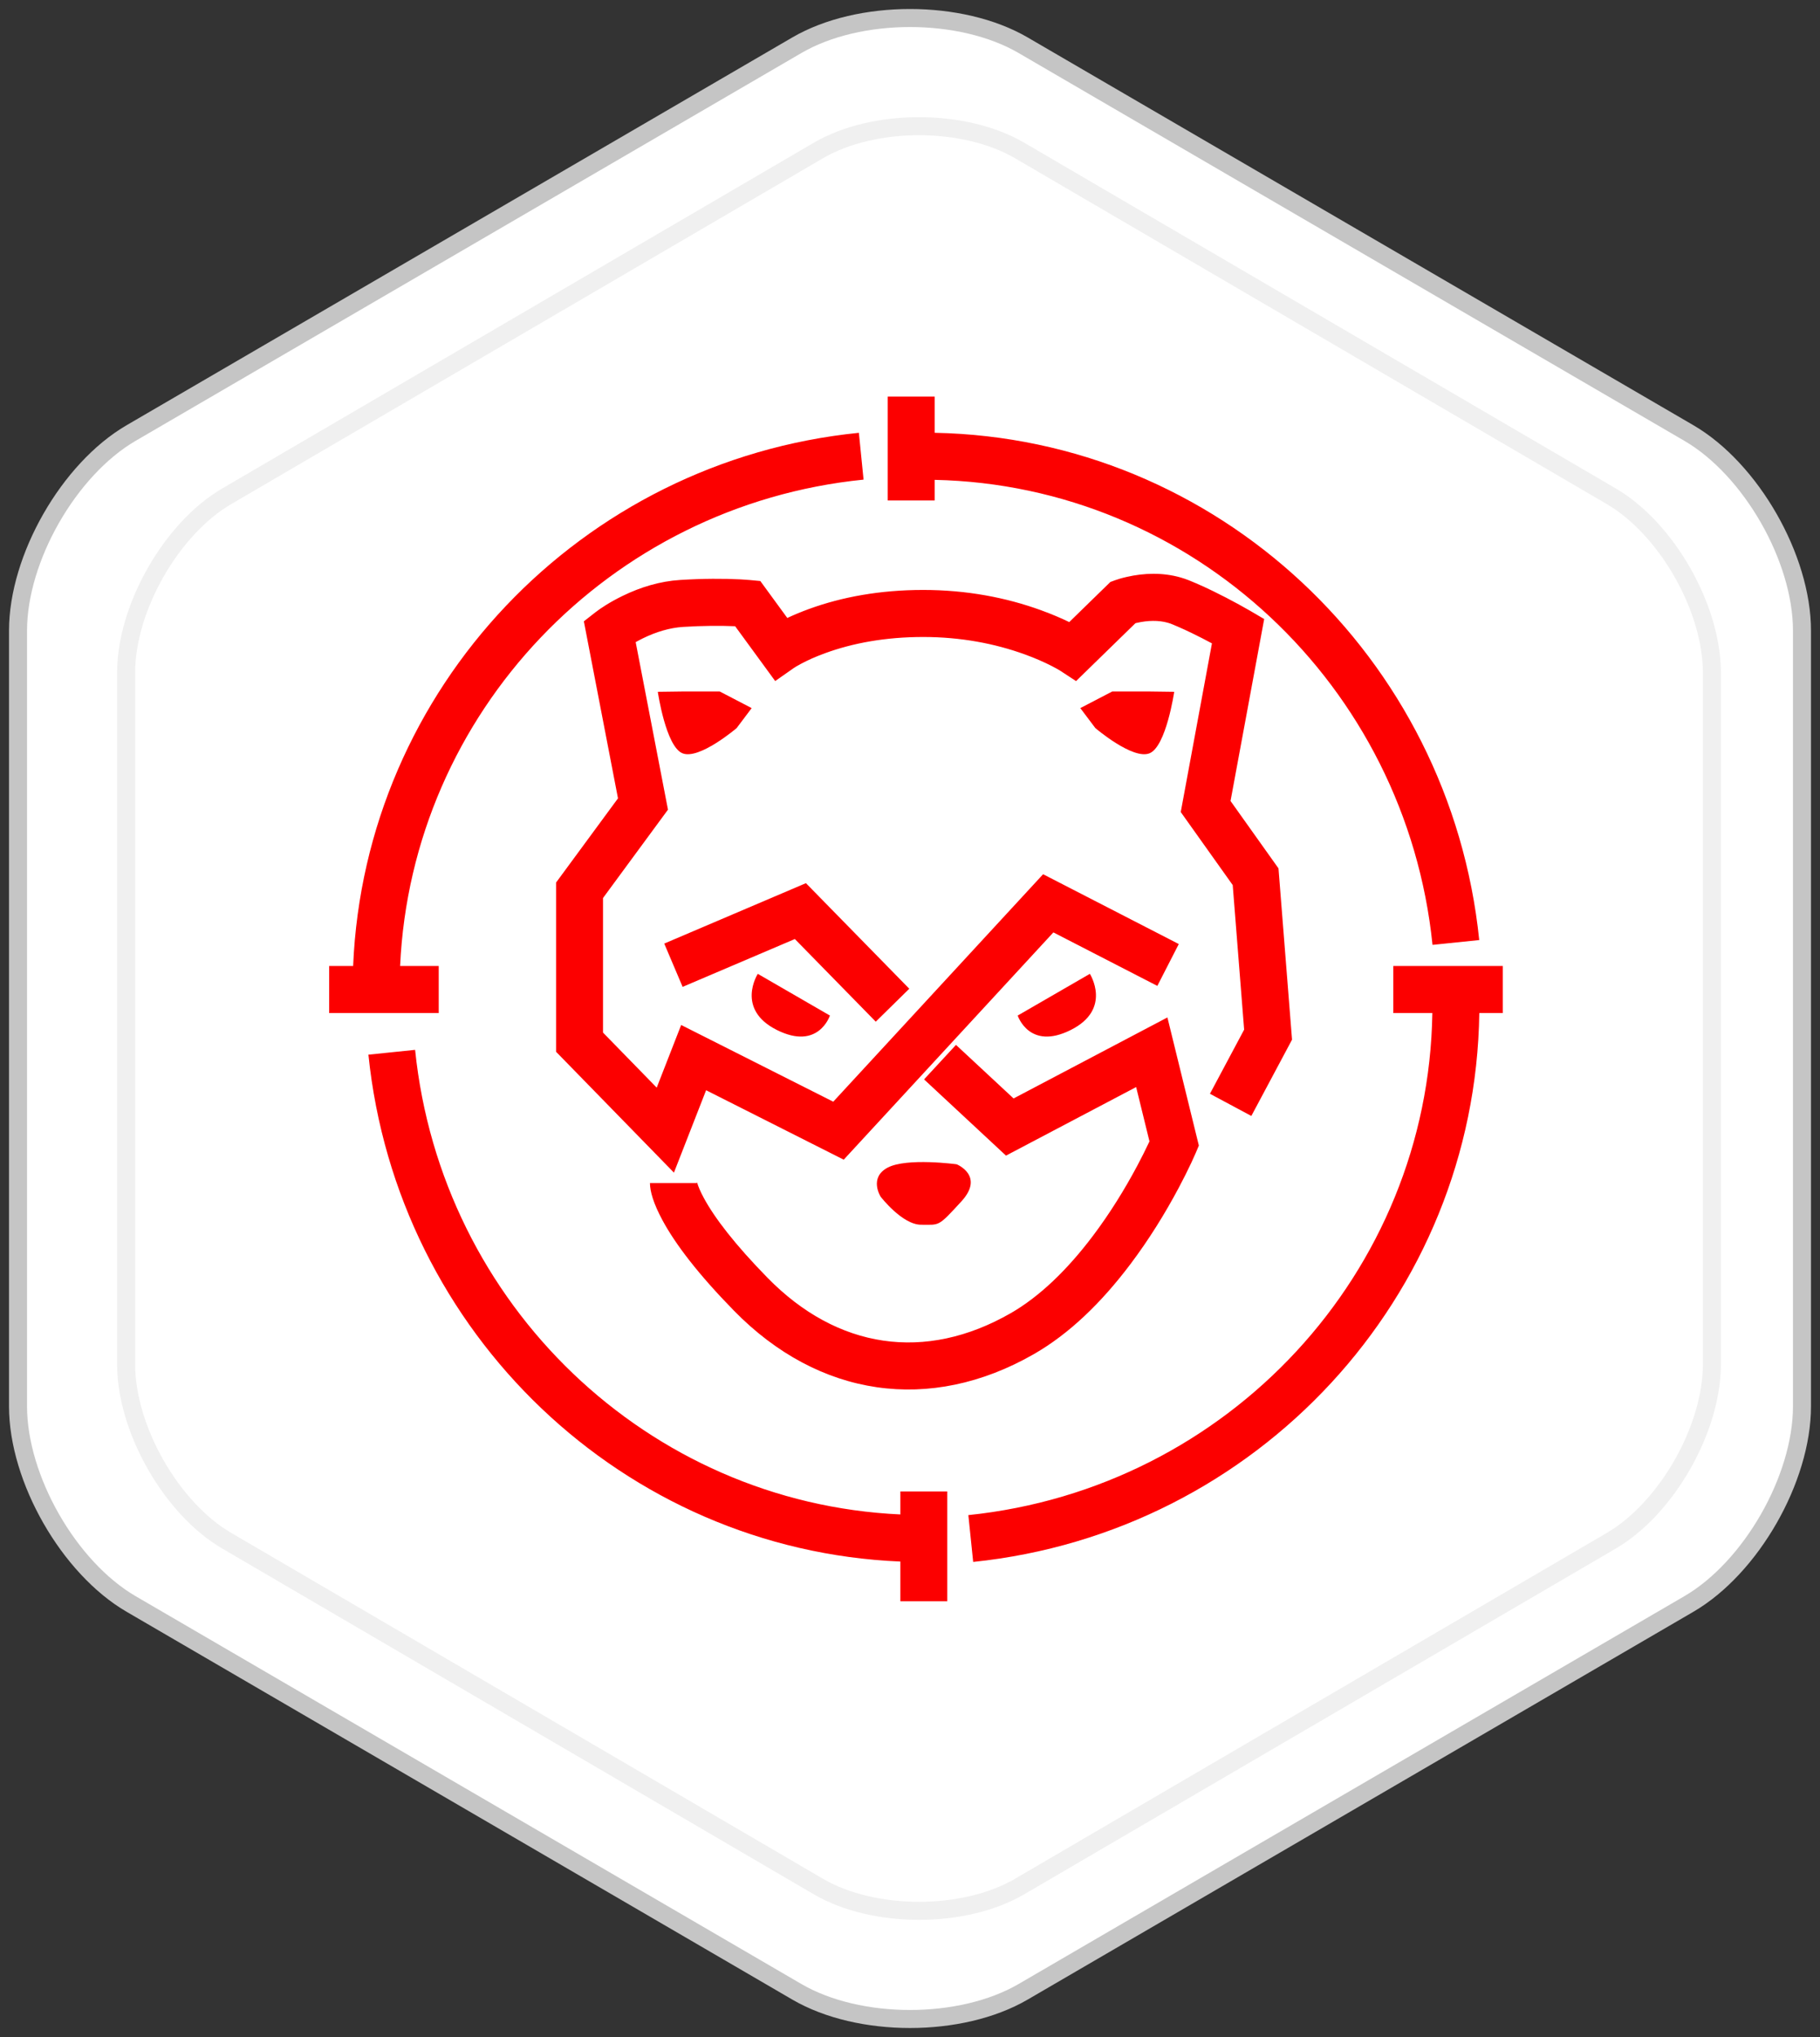 <?xml version="1.0" encoding="UTF-8"?>
<svg width="101px" height="113px" viewBox="0 0 101 113" version="1.1" xmlns="http://www.w3.org/2000/svg" xmlns:xlink="http://www.w3.org/1999/xlink">
    <rect x="0" y="0" width="101" height="113" fill="#333333" stroke="none"/>
    <!-- Generator: sketchtool 54.1 (76490) - https://sketchapp.com -->
    <title>959E9EC1-D5D4-4CD9-896A-1642C3705487@2x</title>
    <desc>Created with sketchtool.</desc>
    <defs>
        <polygon id="path-1" points="32.566 0.001 34.303 0.001 34.303 5.764 32.566 5.764"></polygon>
    </defs>
    <g id="Desktop" stroke="none" stroke-width="1" fill="none" fill-rule="evenodd">
        <g id="Teams-Professional-Services" transform="translate(-880, -563)">
            <g id="247" transform="translate(881, 564)">
                <path d="M55.777,109.492 C52.324,111.503 46.675,111.503 43.222,109.492 L6.277,87.978 C2.824,85.968 0,81.034 0,77.013 L0,33.986 C0,29.966 2.824,25.031 6.277,23.021 L43.223,1.508 C46.675,-0.503 52.324,-0.503 55.777,1.508 L92.723,23.021 C96.175,25.031 99,29.966 99,33.986 L99,77.013 C99,81.034 96.175,85.968 92.723,87.978 L55.777,109.492 Z" id="Stroke-1-Copy-8" stroke="#C5C5C5" fill="#FFFFFF" stroke-linecap="round"></path>
                <path d="M55.579,103.655 C52.51,105.448 47.489,105.448 44.42,103.655 L11.579,84.467 C8.51,82.674 6,78.273 6,74.687 L6,36.312 C6,32.726 8.51,28.325 11.579,26.532 L44.421,7.345 C47.489,5.552 52.51,5.552 55.579,7.345 L88.421,26.532 C91.489,28.325 94,32.726 94,36.312 L94,74.687 C94,78.273 91.489,82.674 88.421,84.467 L55.579,103.655 Z" id="Stroke-1-Copy-11" stroke="#F0F0F0" fill="#FFFFFF" stroke-linecap="round"></path>
                <g id="Group-34" transform="translate(17, 21)">
                    <g id="Group-11" transform="translate(32, 0)"></g>
                    <g id="Group-3">
                        <path d="M1.597,31.587 C2.24,16.205 14.209,3.565 29.663,2.009 L29.923,4.606 C15.793,6.029 4.847,17.554 4.204,31.587 L6.346,31.587 L6.346,34.197 L0.267,34.197 L0.267,31.587 L1.597,31.587 Z M64.093,34.197 C63.873,49.941 51.758,63.015 36.006,64.645 L35.738,62.048 C50.172,60.555 61.268,48.593 61.487,34.197 L59.319,34.197 L59.319,31.587 L65.398,31.587 L65.398,34.197 L64.093,34.197 Z M31.964,64.624 C16.636,63.979 4.034,51.996 2.445,36.506 L5.036,36.239 C6.49,50.407 17.982,61.367 31.964,62.011 L31.964,60.736 L34.569,60.736 L34.569,66.827 L31.964,66.827 L31.964,64.624 Z M33.868,2.008 C49.511,2.311 62.476,14.422 64.089,30.148 L61.497,30.415 C60.02,16.011 48.166,4.922 33.868,4.619 L33.868,5.764 L31.263,5.764 L31.263,-9.81437154e-14 L33.868,-9.81437154e-14 L33.868,2.008 Z M19.801,34.859 L28.241,39.115 L39.887,26.496 L47.416,30.369 L46.226,32.691 L40.457,29.723 L28.822,42.331 L21.185,38.479 L19.4,43.049 L12.859,36.345 L12.859,26.958 L16.295,22.287 L14.401,12.467 L15.03,11.975 C15.343,11.73 15.861,11.393 16.543,11.06 C17.556,10.566 18.631,10.242 19.745,10.172 C21.028,10.092 22.162,10.092 23.098,10.14 C23.339,10.153 23.513,10.166 23.611,10.176 L24.193,10.231 L25.691,12.281 C26.038,12.117 26.443,11.947 26.906,11.778 C28.717,11.119 30.832,10.726 33.231,10.726 C35.633,10.726 37.823,11.145 39.759,11.847 C40.378,12.072 40.906,12.299 41.337,12.509 L43.62,10.284 L43.879,10.188 C44.022,10.135 44.245,10.067 44.532,10.002 C45.497,9.784 46.517,9.751 47.517,10.034 C47.683,10.082 47.846,10.137 48.007,10.203 C48.131,10.253 48.256,10.305 48.385,10.361 C48.681,10.489 48.989,10.631 49.305,10.784 C49.797,11.023 50.286,11.278 50.751,11.532 C51.031,11.685 51.243,11.806 51.365,11.877 L52.155,12.34 L50.288,22.433 L52.949,26.171 L53.701,35.674 L51.442,39.906 L49.145,38.675 L51.043,35.118 L50.409,27.098 L47.525,23.047 L49.256,13.69 C48.901,13.499 48.535,13.311 48.17,13.134 C47.886,12.996 47.612,12.87 47.352,12.757 C47.242,12.71 47.135,12.665 47.031,12.623 C46.959,12.594 46.884,12.568 46.806,12.546 C46.287,12.398 45.683,12.418 45.105,12.549 C45.071,12.556 45.039,12.564 45.01,12.571 L41.715,15.782 L40.842,15.211 C40.779,15.17 40.622,15.078 40.379,14.953 C39.952,14.733 39.448,14.511 38.872,14.302 C37.209,13.699 35.316,13.336 33.231,13.336 C31.144,13.336 29.329,13.673 27.796,14.232 C27.27,14.423 26.82,14.626 26.446,14.826 C26.237,14.938 26.108,15.017 26.063,15.049 L25.019,15.78 L22.796,12.739 C21.987,12.704 21.01,12.708 19.907,12.777 C19.169,12.824 18.412,13.052 17.684,13.407 C17.542,13.477 17.406,13.548 17.277,13.621 L19.069,22.915 L15.464,27.816 L15.464,35.281 L18.444,38.335 L19.801,34.859 Z M30.6,34.676 L26.11,30.091 L19.882,32.745 L18.862,30.343 L26.725,26.992 L32.46,32.848 L30.6,34.676 Z M45.789,41.314 L45.05,38.303 L37.827,42.106 L33.28,37.877 L35.052,35.963 L38.248,38.935 L46.785,34.441 L48.53,41.548 L48.361,41.948 C48.316,42.055 48.232,42.243 48.112,42.5 C47.914,42.922 47.681,43.389 47.413,43.892 C46.649,45.328 45.758,46.763 44.745,48.109 C43.12,50.269 41.334,51.993 39.376,53.116 C33.613,56.42 27.434,55.516 22.728,50.705 C20.773,48.707 19.495,47.046 18.762,45.688 C18.263,44.763 18.069,44.084 18.069,43.629 L20.675,43.629 C20.675,43.561 20.674,43.556 20.692,43.618 C20.749,43.818 20.863,44.093 21.054,44.447 C21.661,45.571 22.793,47.043 24.589,48.878 C28.47,52.846 33.354,53.56 38.082,50.851 C39.694,49.926 41.235,48.438 42.665,46.538 C43.59,45.309 44.41,43.987 45.114,42.664 C45.361,42.201 45.574,41.772 45.754,41.389 C45.766,41.363 45.778,41.338 45.789,41.314 Z M24.053,32.022 L28.056,34.336 C28.056,34.336 27.421,36.293 25.111,35.136 C22.801,33.979 24.053,32.022 24.053,32.022 Z M42.481,32.022 C42.481,32.022 43.732,33.979 41.423,35.136 C39.113,36.293 38.477,34.336 38.477,34.336 L42.481,32.022 Z M23.714,17.281 L22.88,18.389 C22.88,18.389 20.796,20.168 19.871,19.786 C18.947,19.406 18.504,16.377 18.504,16.377 L19.871,16.359 L21.942,16.359 L23.714,17.281 Z M41.951,17.281 L43.723,16.359 L45.795,16.359 L47.162,16.377 C47.162,16.377 46.718,19.406 45.795,19.786 C44.869,20.168 42.786,18.389 42.786,18.389 L41.951,17.281 Z M35.089,42.587 C35.089,42.587 36.661,43.22 35.35,44.648 C34.037,46.076 34.161,45.94 33.114,45.94 C32.068,45.94 30.871,44.385 30.871,44.385 C30.871,44.385 30.199,43.333 31.261,42.771 C32.322,42.21 35.089,42.587 35.089,42.587 Z" id="Combined-Shape" fill="#FC0000" fill-rule="nonzero"></path>
                        <mask id="mask-2" fill="white">
                            <use xlink:href="#path-1"></use>
                        </mask>
                        <g id="Clip-10"></g>
                    </g>
                </g>
            </g>
        </g>
    </g>
</svg>